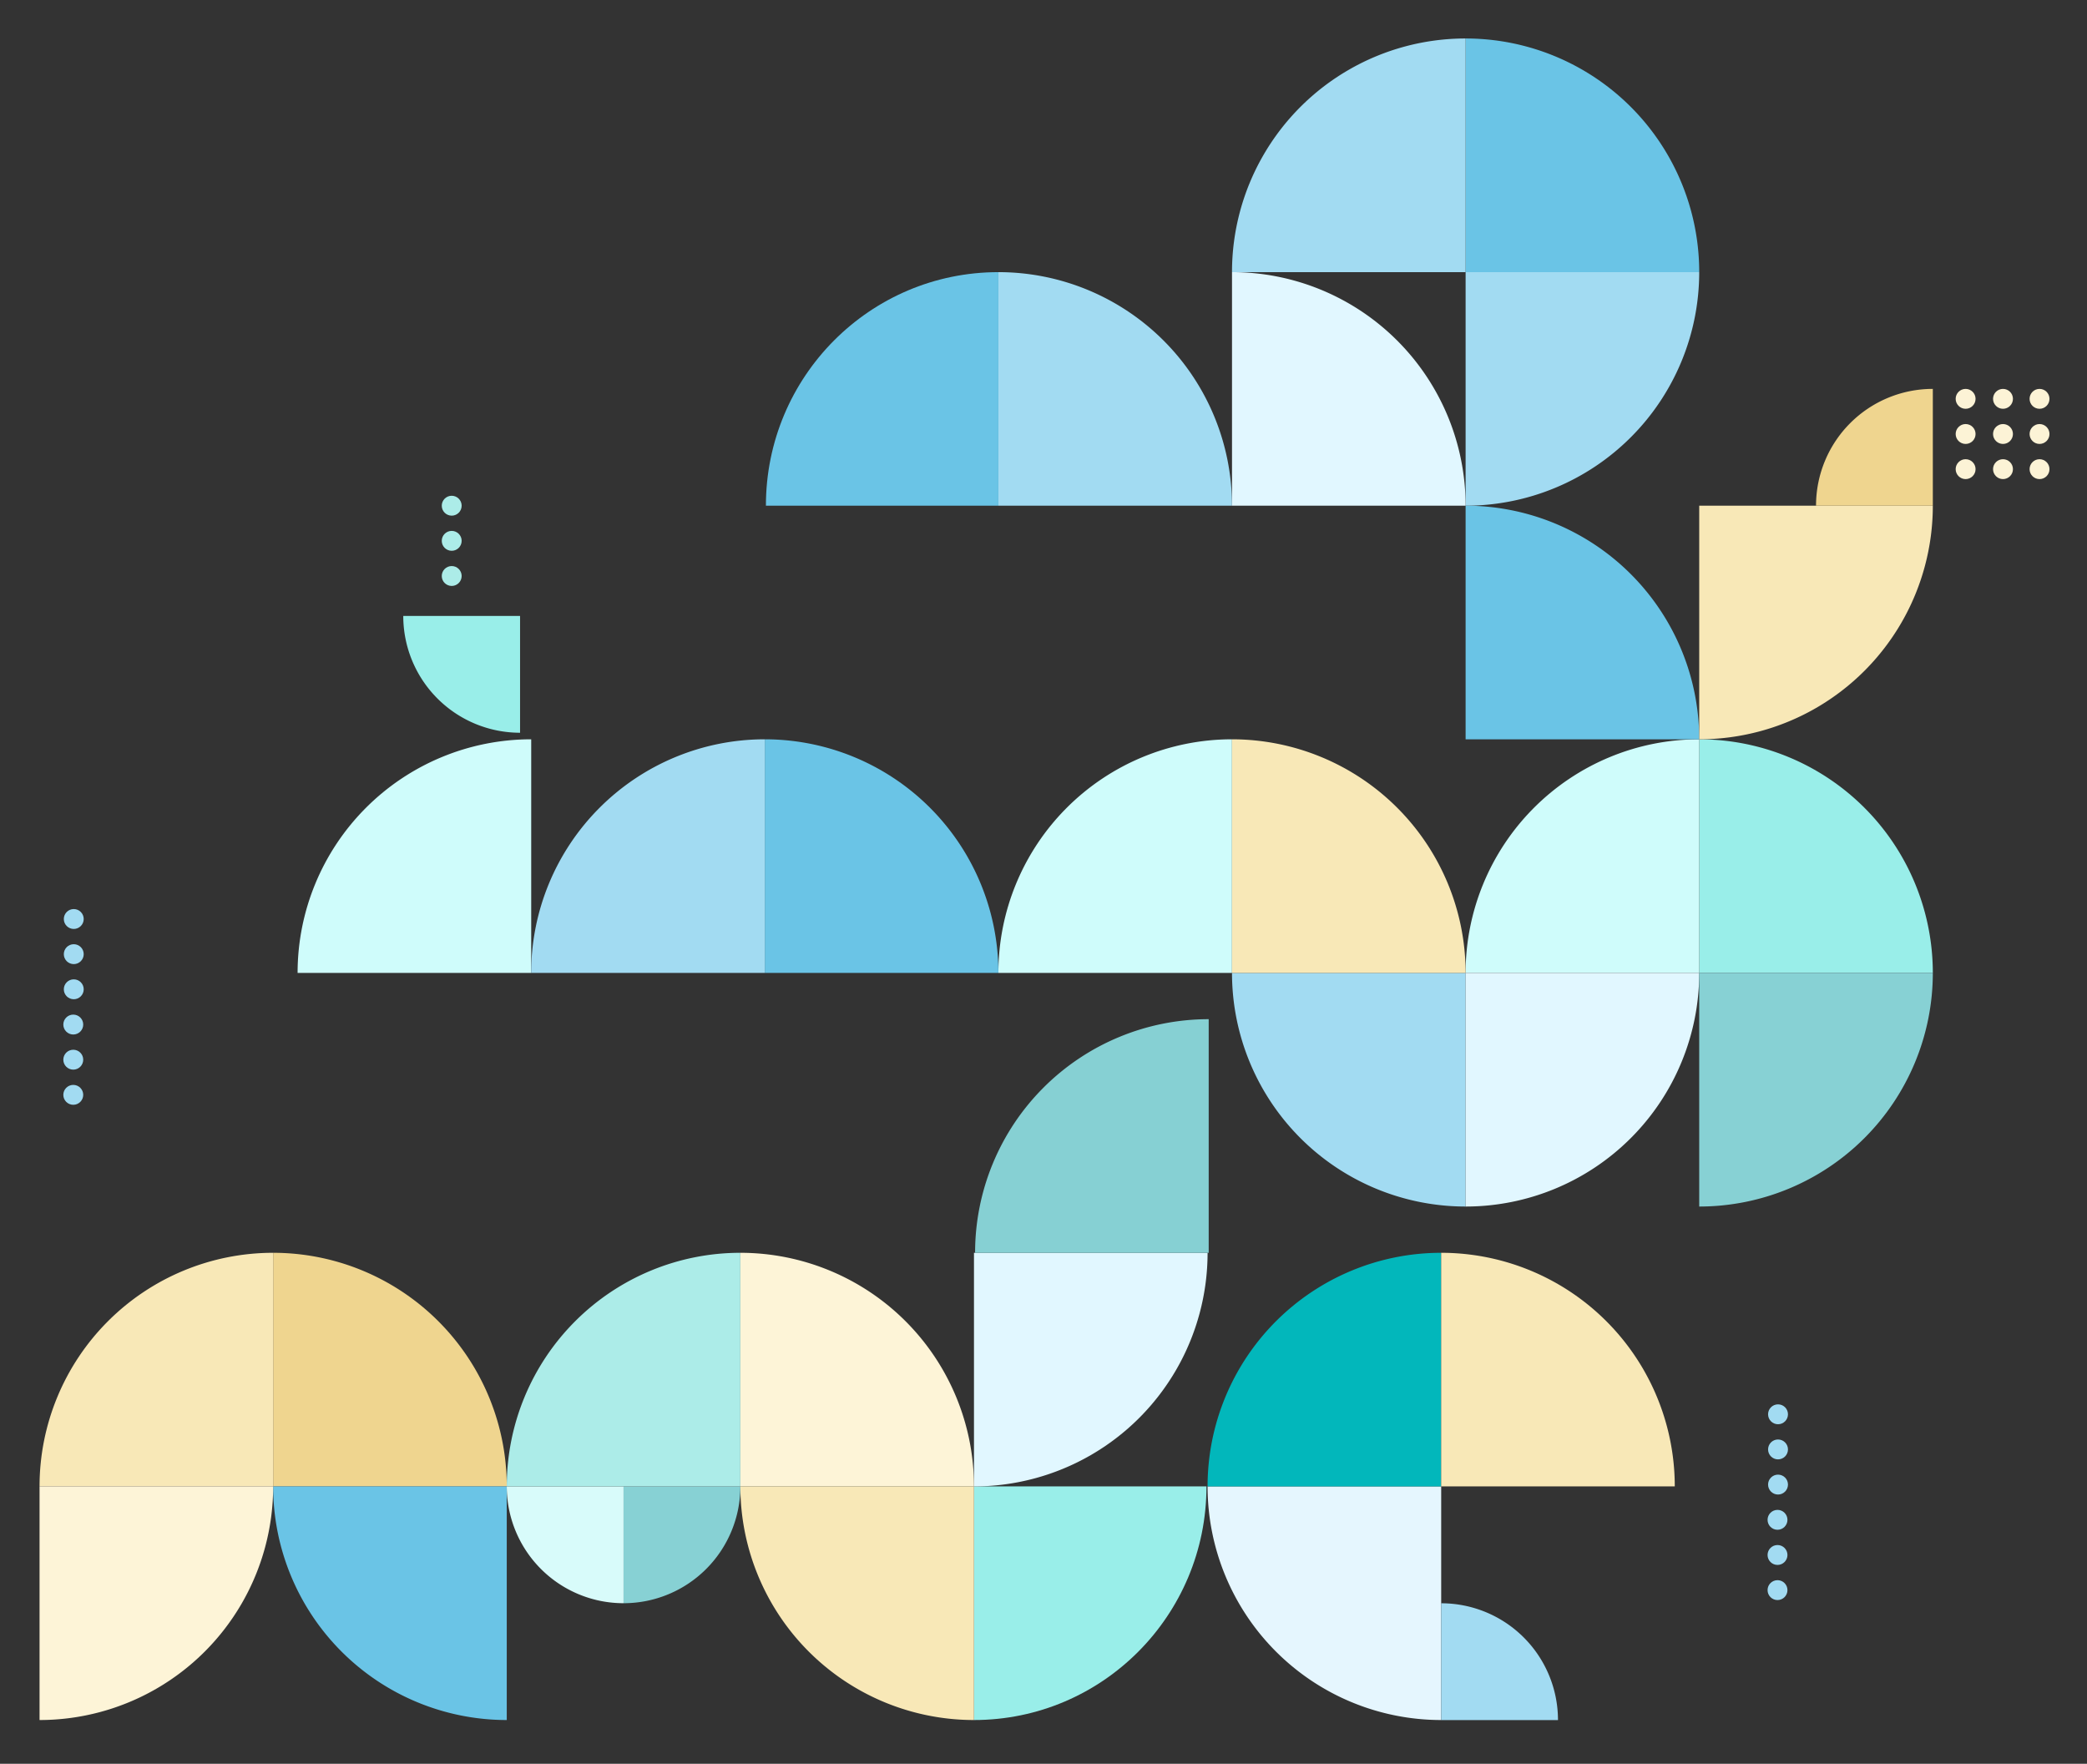 <svg id="background-shapes" xmlns="http://www.w3.org/2000/svg" viewBox="0 0 935.64 790.71"><rect x="0" y="0" width="935.64" height="790.71" fill="#333333" stroke="none"/><defs><style>.cls-1{fill:#99eee9;}.cls-2{fill:#efd58f;}.cls-3{fill:#f8e8b7;}.cls-4{fill:#cffcfb;}.cls-5{fill:#6ac4e6;}.cls-6{fill:#a2dbf2;}.cls-7{fill:#fdf4d7;}.cls-8{fill:#e5f6fe;}.cls-9{fill:#02b7bb;}.cls-10{fill:#e1f7ff;}.cls-11{fill:#87d1d4;}.cls-12{fill:#d8fbfa;}.cls-13{fill:#acece8;}.cls-14{fill:#86d0d3;}.cls-15{fill:#fcf3d6;}</style></defs><path class="cls-1" d="M180.79,276.13a52.36,52.36,0,0,0,52.36,52.36V276.13Z"/><path class="cls-2" d="M227.19,666.36A104.73,104.73,0,0,0,122.46,561.63V666.36Z"/><path class="cls-3" d="M122.46,561.63A104.73,104.73,0,0,0,17.73,666.36H122.46Z"/><path class="cls-4" d="M238.15,331.43A104.73,104.73,0,0,0,133.42,436.16H238.15Z"/><path class="cls-4" d="M552.33,331.43A104.73,104.73,0,0,0,447.6,436.16H552.33Z"/><path class="cls-5" d="M447.6,436.16A104.73,104.73,0,0,0,342.87,331.43V436.16Z"/><path class="cls-6" d="M342.87,331.43A104.73,104.73,0,0,0,238.14,436.16H342.87Z"/><path class="cls-5" d="M122.46,666.36A104.73,104.73,0,0,0,227.19,771.09V666.36Z"/><path class="cls-1" d="M866.52,436.16A104.73,104.73,0,0,0,761.79,331.43V436.16Z"/><path class="cls-4" d="M761.79,331.43A104.73,104.73,0,0,0,657.06,436.16H761.79Z"/><path class="cls-7" d="M17.73,771.09A104.73,104.73,0,0,0,122.46,666.36H17.73Z"/><path class="cls-1" d="M436.65,771.09c57.56,0,104.23-46.89,104.23-104.73H436.65Z"/><path class="cls-8" d="M541.38,666.36A104.73,104.73,0,0,0,646.11,771.09V666.36Z"/><path class="cls-9" d="M646.11,561.63A104.73,104.73,0,0,0,541.38,666.36H646.11Z"/><path class="cls-10" d="M436.65,666.36A104.73,104.73,0,0,0,541.38,561.63H436.65Z"/><path class="cls-3" d="M750.83,666.36A104.73,104.73,0,0,0,646.1,561.63V666.36Z"/><path class="cls-5" d="M761.79,122A104.73,104.73,0,0,0,657.06,17.25V122Z"/><path class="cls-6" d="M657.06,226.71A104.73,104.73,0,0,0,761.79,122H657.06Z"/><path class="cls-11" d="M279.56,718.72a52.36,52.36,0,0,0,52.36-52.36H279.56Z"/><path class="cls-12" d="M227.19,666.36a52.36,52.36,0,0,0,52.36,52.36V666.36Z"/><path class="cls-13" d="M331.92,561.63A104.73,104.73,0,0,0,227.19,666.36H331.92Z"/><path class="cls-7" d="M436.65,666.36A104.73,104.73,0,0,0,331.92,561.63V666.36Z"/><path class="cls-3" d="M331.92,666.36A104.73,104.73,0,0,0,436.65,771.09V666.36Z"/><path class="cls-5" d="M447.6,122C390,122,343.37,168.87,343.37,226.71H447.6Z"/><path class="cls-6" d="M552.33,226.71A104.73,104.73,0,0,0,447.6,122V226.71Z"/><path class="cls-10" d="M657.06,226.71A104.73,104.73,0,0,0,552.33,122V226.71Z"/><path class="cls-6" d="M657.06,17.25A104.73,104.73,0,0,0,552.33,122H657.06Z"/><path class="cls-14" d="M541.88,456.9A104.73,104.73,0,0,0,437.15,561.63H541.88Z"/><path class="cls-6" d="M552.33,436.16A104.73,104.73,0,0,0,657.06,540.89V436.16Z"/><path class="cls-10" d="M657.06,540.89A104.73,104.73,0,0,0,761.79,436.16H657.06Z"/><path class="cls-3" d="M657.06,436.16A104.73,104.73,0,0,0,552.33,331.43V436.16Z"/><path class="cls-5" d="M761.79,331.43A104.73,104.73,0,0,0,657.06,226.7V331.43Z"/><path class="cls-3" d="M761.79,331.43A104.73,104.73,0,0,0,866.52,226.7H761.79Z"/><path class="cls-6" d="M698.47,771.11a52.36,52.36,0,0,0-52.36-52.36v52.36Z"/><path class="cls-2" d="M866.52,174.34a52.36,52.36,0,0,0-52.36,52.36h52.36Z"/><path class="cls-11" d="M761.79,540.89A104.73,104.73,0,0,0,866.52,436.16H761.79Z"/><circle class="cls-15" cx="914.36" cy="210.32" r="4.46"/><circle class="cls-15" cx="914.36" cy="194.56" r="4.46"/><circle class="cls-15" cx="914.36" cy="178.8" r="4.46"/><circle class="cls-15" cx="897.98" cy="210.32" r="4.46"/><circle class="cls-15" cx="897.98" cy="194.56" r="4.46"/><circle class="cls-15" cx="897.98" cy="178.8" r="4.46"/><circle class="cls-15" cx="881.22" cy="210.32" r="4.46"/><circle class="cls-15" cx="881.22" cy="194.56" r="4.46"/><circle class="cls-15" cx="881.22" cy="178.8" r="4.46"/><circle class="cls-6" cx="33.07" cy="443.5" r="4.46"/><circle class="cls-6" cx="33.07" cy="427.75" r="4.46"/><circle class="cls-6" cx="33.07" cy="411.99" r="4.46"/><circle class="cls-6" cx="32.85" cy="490.82" r="4.46"/><circle class="cls-6" cx="32.85" cy="475.06" r="4.46"/><circle class="cls-6" cx="32.85" cy="459.31" r="4.46"/><circle class="cls-6" cx="797.12" cy="665.54" r="4.46"/><circle class="cls-6" cx="797.12" cy="649.78" r="4.46"/><circle class="cls-6" cx="797.12" cy="634.03" r="4.46"/><circle class="cls-6" cx="796.89" cy="712.85" r="4.46"/><circle class="cls-6" cx="796.89" cy="697.1" r="4.46"/><circle class="cls-6" cx="796.89" cy="681.34" r="4.46"/><circle class="cls-13" cx="202.51" cy="258.22" r="4.46"/><circle class="cls-13" cx="202.51" cy="242.46" r="4.46"/><circle class="cls-13" cx="202.51" cy="226.71" r="4.46"/></svg>